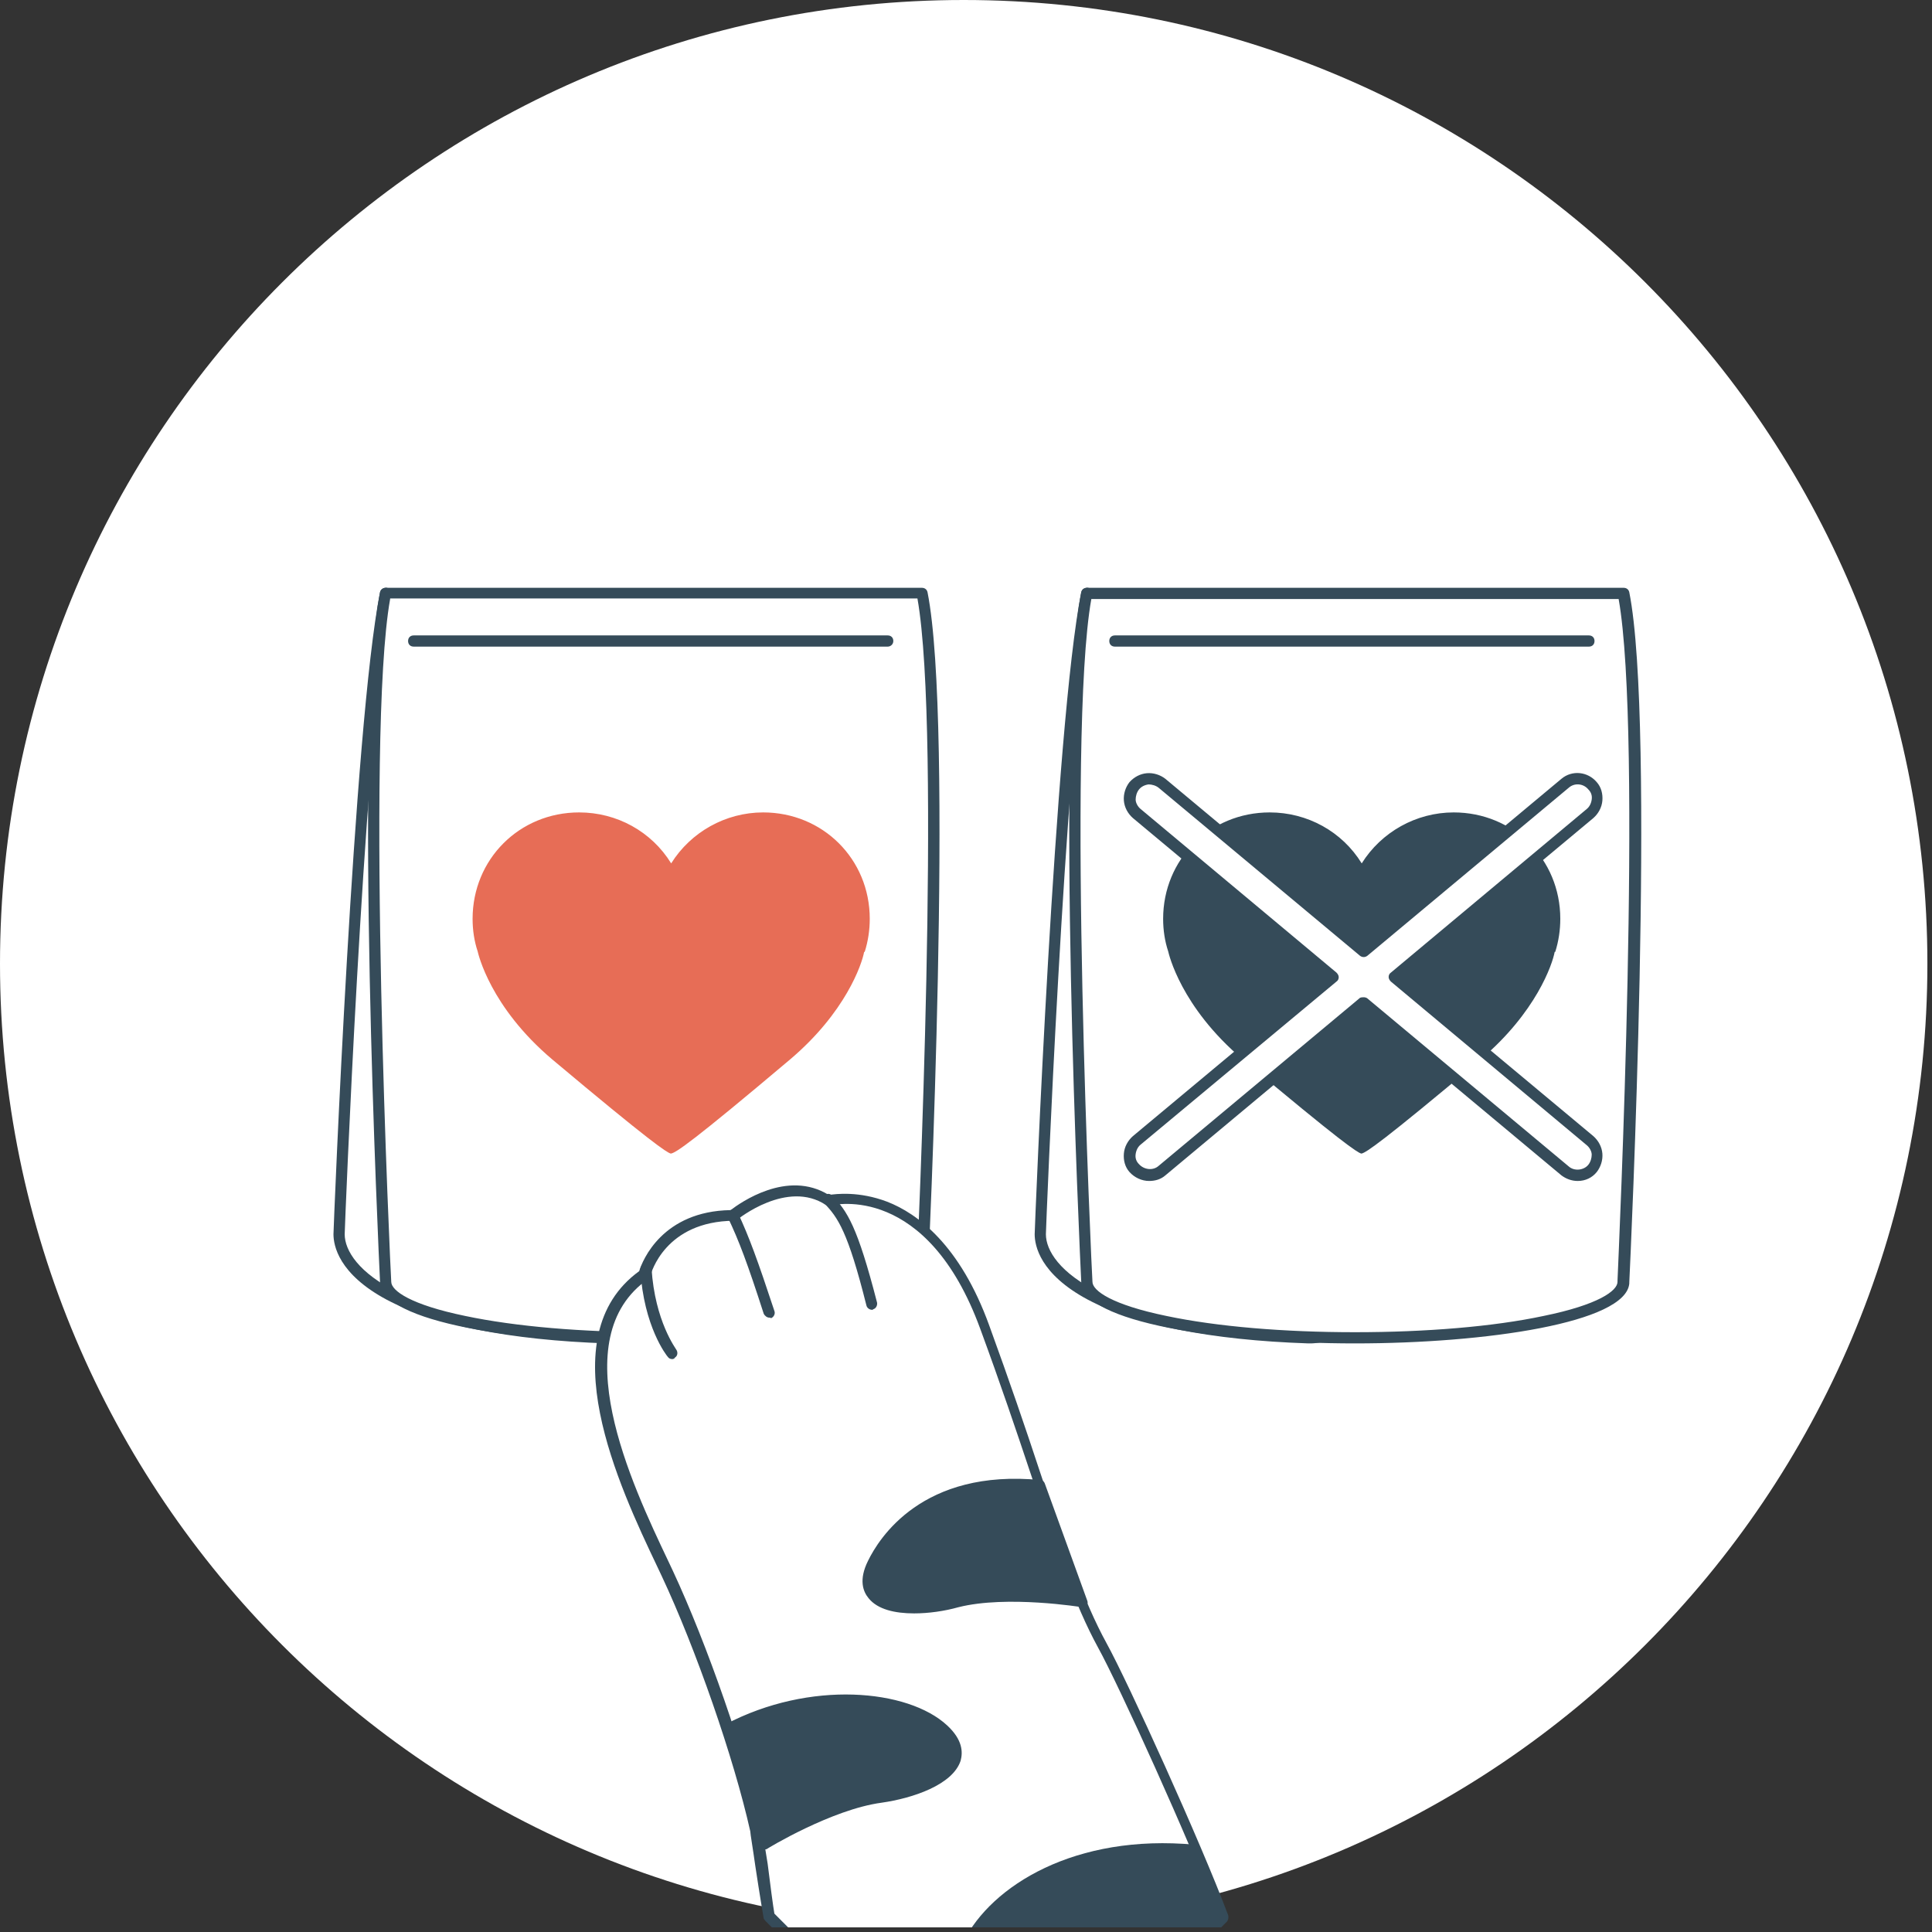 <?xml version="1.0"?>
<svg xmlns="http://www.w3.org/2000/svg" width="223" height="223" viewBox="0 0 223 223" fill="none">
<rect x="0" y="0" width="223" height="223" fill="#333333" stroke="none"/>
<g clip-path="url(#clip0)">
<path d="M111.234 222.467C172.667 222.467 222.468 172.666 222.468 111.234C222.468 49.801 172.667 0 111.234 0C49.801 0 0 49.801 0 111.234C0 172.666 49.801 222.467 111.234 222.467Z" fill="white"/>
<g clip-path="url(#clip1)">
<path d="M44.448 68.494C41.405 83.816 39.074 142.455 39.074 142.455C39.074 146.011 44.254 153.511 70.023 154.416C87.182 155.062 44.448 68.494 44.448 68.494Z" fill="white"/>
<path d="M70.283 155.062C70.218 155.062 70.153 155.062 70.088 155.062C58.693 154.675 50.146 152.929 44.642 150.02C39.074 147.046 38.491 143.748 38.491 142.455C38.491 141.873 40.822 83.622 43.865 68.365C43.93 68.106 44.124 67.912 44.448 67.847C44.707 67.783 44.966 67.977 45.096 68.171C46.585 71.144 81.225 141.68 73.714 153.252C72.938 154.481 71.772 155.062 70.283 155.062ZM44.772 70.563C41.923 88.148 39.786 141.873 39.786 142.455C39.786 146.205 46.196 152.929 70.153 153.769C71.254 153.834 72.096 153.446 72.614 152.606C74.621 149.502 74.232 138.964 61.024 106.703C54.419 90.799 47.232 75.67 44.772 70.563Z" fill="#354B59"/>
<path d="M106.412 68.494H44.448C41.405 83.816 44.448 147.951 44.448 147.951C44.448 151.507 58.304 154.416 75.398 154.416C92.491 154.416 106.347 151.507 106.347 147.951C106.412 148.015 109.52 83.881 106.412 68.494Z" fill="white"/>
<path d="M75.463 155.062C60.117 155.062 43.865 152.606 43.865 147.951C43.736 145.365 40.822 83.558 43.865 68.365C43.93 68.041 44.189 67.847 44.513 67.847H106.412C106.736 67.847 106.995 68.041 107.06 68.365C110.103 83.622 107.189 145.365 107.06 148.015C107.06 148.08 107.06 148.08 107.06 148.145C106.671 152.67 90.614 155.062 75.463 155.062ZM45.031 69.14C42.182 85.109 45.095 147.304 45.16 147.951C45.16 148.985 47.426 150.601 53.707 151.895C59.534 153.123 67.239 153.769 75.463 153.769C83.686 153.769 91.455 153.123 97.218 151.895C103.563 150.601 105.765 148.985 105.765 147.951C105.765 147.886 105.765 147.821 105.765 147.757C105.894 144.524 108.678 84.721 105.894 69.076H45.031V69.14Z" fill="#354B59"/>
<path d="M102.463 74.636H47.751C47.362 74.636 47.103 74.377 47.103 73.989C47.103 73.601 47.362 73.343 47.751 73.343H102.463C102.852 73.343 103.111 73.601 103.111 73.989C103.111 74.377 102.787 74.636 102.463 74.636Z" fill="#354B59"/>
<path d="M99.808 106.056C99.808 99.462 94.693 94.355 88.088 94.355C83.491 94.355 79.477 96.941 77.47 100.82C75.462 97.005 71.448 94.355 66.851 94.355C60.246 94.355 55.131 99.462 55.131 106.056C55.131 107.349 55.326 108.578 55.649 109.677C55.649 109.677 57.009 115.819 64.067 121.831C64.067 121.831 76.952 132.628 77.405 132.564C77.923 132.628 90.743 121.831 90.743 121.831C97.865 115.819 99.16 109.677 99.16 109.677C99.614 108.578 99.808 107.349 99.808 106.056Z" fill="#E76D56"/>
<path d="M77.47 133.145C77.405 133.145 77.405 133.145 77.405 133.145C76.952 133.016 75.139 131.852 63.743 122.284C56.556 116.207 55.196 110.065 55.132 109.806C54.743 108.642 54.549 107.349 54.549 106.056C54.549 99.203 59.923 93.773 66.851 93.773C71.189 93.773 75.204 95.971 77.47 99.656C79.736 96.035 83.75 93.773 88.089 93.773C94.952 93.773 100.391 99.139 100.391 106.056C100.391 107.349 100.197 108.642 99.808 109.871H99.743C99.484 111.293 97.607 116.853 91.197 122.284C79.865 131.852 78.053 133.016 77.47 133.145H77.535C77.535 133.145 77.535 133.145 77.47 133.145ZM56.232 109.612C56.232 109.742 57.657 115.69 64.455 121.444C68.923 125.193 76.11 131.141 77.47 131.982C78.829 131.141 86.017 125.193 90.484 121.444C97.348 115.625 98.707 109.612 98.707 109.612C99.031 108.449 99.225 107.285 99.225 106.056C99.225 99.785 94.304 94.872 88.024 94.872C83.75 94.872 79.865 97.199 77.923 101.014C77.729 101.401 77.146 101.401 76.952 101.014C75.009 97.199 71.124 94.872 66.851 94.872C60.57 94.872 55.65 99.785 55.65 106.056C55.714 107.22 55.844 108.449 56.232 109.612C56.232 109.548 56.232 109.612 56.232 109.612Z" fill="#E76D56"/>
<path d="M125.448 68.494C122.405 83.816 120.074 142.455 120.074 142.455C120.074 146.011 125.254 153.511 151.024 154.416C168.182 155.062 125.448 68.494 125.448 68.494Z" fill="white"/>
<path d="M151.218 155.062C151.154 155.062 151.089 155.062 151.024 155.062C139.628 154.675 131.081 152.929 125.578 150.02C120.009 147.046 119.427 143.748 119.427 142.455C119.427 141.873 121.758 83.622 124.801 68.365C124.866 68.106 125.06 67.912 125.384 67.847C125.643 67.783 125.902 67.977 126.031 68.171C127.52 71.144 162.161 141.68 154.65 153.252C153.873 154.481 152.772 155.062 151.218 155.062ZM125.707 70.563C122.858 88.148 120.722 141.873 120.722 142.455C120.722 146.205 127.132 152.929 151.089 153.769C152.19 153.834 153.031 153.446 153.549 152.606C155.556 149.502 155.168 138.964 141.959 106.703C135.42 90.799 128.168 75.67 125.707 70.563Z" fill="#354B59"/>
<path d="M187.413 68.494H125.448C122.405 83.816 125.448 147.951 125.448 147.951C125.448 151.507 139.304 154.416 156.398 154.416C173.492 154.416 187.348 151.507 187.348 147.951C187.413 148.015 190.456 83.881 187.413 68.494Z" fill="white"/>
<path d="M156.398 155.062C141.053 155.062 124.801 152.606 124.801 147.951C124.671 145.365 121.758 83.558 124.801 68.365C124.865 68.041 125.124 67.847 125.448 67.847H187.413C187.736 67.847 187.995 68.041 188.06 68.365C191.103 83.622 188.19 145.365 188.06 148.015C188.06 148.08 188.06 148.08 188.06 148.145C187.672 152.67 171.549 155.062 156.398 155.062ZM125.966 69.14C123.117 85.109 126.031 147.304 126.096 147.951C126.096 148.985 128.362 150.601 134.642 151.895C140.47 153.123 148.175 153.769 156.398 153.769C164.621 153.769 172.391 153.123 178.154 151.895C184.499 150.601 186.7 148.985 186.7 147.951C186.7 147.886 186.7 147.821 186.7 147.821C186.83 144.589 189.614 84.786 186.83 69.14H125.966Z" fill="#354B59"/>
<path d="M183.399 74.636H128.686C128.298 74.636 128.039 74.377 128.039 73.989C128.039 73.601 128.298 73.343 128.686 73.343H183.399C183.787 73.343 184.046 73.601 184.046 73.989C184.046 74.377 183.787 74.636 183.399 74.636Z" fill="#354B59"/>
<path d="M179.448 106.056C179.448 99.462 174.333 94.355 167.729 94.355C163.132 94.355 159.117 96.941 157.11 100.82C155.103 97.005 151.089 94.355 146.491 94.355C139.887 94.355 134.772 99.462 134.772 106.056C134.772 107.349 134.966 108.578 135.29 109.677C135.29 109.677 136.65 115.819 143.707 121.831C143.707 121.831 156.592 132.628 157.045 132.564C157.563 132.628 170.384 121.831 170.384 121.831C177.506 115.819 178.801 109.677 178.801 109.677C179.254 108.578 179.448 107.349 179.448 106.056Z" fill="#354B59"/>
<path d="M157.175 133.145C157.175 133.145 157.11 133.145 157.175 133.145C157.11 133.145 157.11 133.145 157.11 133.145C156.657 133.016 154.844 131.852 143.448 122.284C136.261 116.207 134.901 110.065 134.837 109.806C134.448 108.642 134.254 107.349 134.254 106.056C134.254 99.203 139.628 93.773 146.556 93.773C150.894 93.773 154.909 95.971 157.175 99.656C159.441 96.035 163.456 93.773 167.794 93.773C174.657 93.773 180.096 99.139 180.096 106.056C180.096 107.349 179.902 108.642 179.513 109.871H179.448C179.189 111.293 177.312 116.853 170.902 122.284C159.506 131.852 157.693 133.016 157.175 133.145H157.24C157.175 133.145 157.175 133.145 157.175 133.145ZM135.873 109.612C135.873 109.742 137.297 115.69 144.096 121.444C148.563 125.193 155.75 131.141 157.11 131.982C158.47 131.141 165.657 125.193 170.125 121.444C176.988 115.625 178.348 109.612 178.348 109.612C178.671 108.449 178.866 107.285 178.866 106.056C178.866 99.785 173.945 94.872 167.664 94.872C163.391 94.872 159.506 97.199 157.563 101.014C157.369 101.401 156.786 101.401 156.592 101.014C154.65 97.199 150.765 94.872 146.491 94.872C140.211 94.872 135.29 99.785 135.29 106.056C135.355 107.22 135.549 108.449 135.873 109.612C135.873 109.548 135.873 109.612 135.873 109.612Z" fill="#354B59"/>
<path d="M160.931 112.78L183.528 93.902C184.499 93.126 184.629 91.704 183.787 90.734C182.945 89.764 181.586 89.635 180.614 90.475L157.37 109.871L134.125 90.475C133.154 89.7 131.729 89.829 130.952 90.734C130.175 91.704 130.305 93.126 131.211 93.902L153.808 112.78L131.211 131.659C130.24 132.434 130.11 133.857 130.952 134.826C131.405 135.344 132.053 135.667 132.7 135.667C133.218 135.667 133.736 135.473 134.125 135.15L157.37 115.754L180.614 135.15C181.068 135.473 181.586 135.667 182.039 135.667C182.686 135.667 183.334 135.408 183.787 134.826C184.564 133.857 184.435 132.434 183.528 131.659L160.931 112.78Z" fill="white"/>
<path d="M182.104 136.313C181.391 136.313 180.744 136.055 180.226 135.667L157.37 116.595L134.513 135.667C133.995 136.119 133.348 136.313 132.636 136.313C131.794 136.313 130.952 135.926 130.369 135.279C129.851 134.697 129.657 133.921 129.722 133.146C129.787 132.37 130.175 131.659 130.758 131.141L152.772 112.78L130.758 94.419C130.175 93.902 129.787 93.191 129.722 92.415C129.657 91.639 129.916 90.863 130.369 90.281C130.887 89.7 131.6 89.312 132.377 89.247C133.154 89.182 133.931 89.441 134.513 89.894L157.37 108.966L180.226 89.894C181.456 88.859 183.269 89.053 184.305 90.281C184.823 90.863 185.017 91.639 184.953 92.415C184.888 93.191 184.499 93.902 183.917 94.419L161.902 112.78L183.917 131.141C184.499 131.659 184.888 132.37 184.953 133.146C185.017 133.921 184.758 134.697 184.305 135.279C183.787 135.926 183.01 136.313 182.104 136.313ZM157.434 115.108C157.564 115.108 157.758 115.172 157.823 115.237L181.068 134.633C181.715 135.214 182.816 135.085 183.334 134.439C183.593 134.115 183.722 133.663 183.722 133.275C183.722 132.887 183.463 132.434 183.14 132.176L160.542 113.297C160.413 113.168 160.283 112.974 160.283 112.78C160.283 112.586 160.348 112.392 160.542 112.263L183.14 93.385C183.463 93.126 183.658 92.738 183.722 92.286C183.787 91.833 183.658 91.445 183.334 91.122C182.751 90.411 181.715 90.346 181.068 90.928L157.823 110.323C157.564 110.517 157.24 110.517 156.981 110.323L133.736 90.928C133.413 90.669 132.959 90.54 132.571 90.54C132.118 90.605 131.729 90.799 131.47 91.122C131.211 91.445 131.082 91.898 131.082 92.286C131.082 92.674 131.341 93.126 131.664 93.385L154.262 112.263C154.391 112.392 154.521 112.586 154.521 112.78C154.521 112.974 154.456 113.168 154.262 113.297L131.664 132.111C131.341 132.37 131.146 132.758 131.082 133.21C131.017 133.663 131.146 134.051 131.47 134.374C132.053 135.02 133.089 135.15 133.736 134.568L156.981 115.172C157.111 115.108 157.305 115.108 157.434 115.108Z" fill="#354B59"/>
<path d="M87.246 211.18C87.376 211.762 88.606 220.619 88.8 221.266L106.865 239.368C111.333 243.894 118.649 243.894 123.182 239.368L141.247 221.266C138.139 212.926 129.657 194.371 127.261 189.974C123.052 182.281 120.139 170.837 113.664 153.252C107.189 135.602 95.599 138.576 95.599 138.576C90.678 135.279 84.592 140.322 84.592 140.322C75.98 140.386 74.362 147.175 74.362 147.175C63.613 154.675 73.002 173.23 76.951 181.699C80.966 190.039 85.369 202.646 87.246 211.18Z" fill="white"/>
<path d="M115.024 243.377C111.786 243.377 108.743 242.084 106.412 239.821L88.347 221.718C88.283 221.654 88.218 221.524 88.153 221.46C88.088 221.072 87.7 218.809 87.182 215.382C86.923 213.508 86.599 211.633 86.599 211.374C84.722 202.969 80.319 190.298 76.369 181.893L75.851 180.794C71.448 171.549 63.354 154.287 73.779 146.722C74.168 145.429 76.498 139.805 84.333 139.675C85.434 138.835 90.873 134.956 95.664 137.93C96.506 137.8 99.16 137.477 102.398 138.706C105.894 140.063 110.815 143.684 114.182 152.994C116.513 159.394 118.391 164.889 120.009 169.803C122.923 178.531 125.06 184.802 127.715 189.651C130.175 194.112 138.592 212.602 141.765 221.072C141.83 221.33 141.765 221.589 141.635 221.783L123.571 239.885C121.369 242.084 118.326 243.377 115.024 243.377ZM89.383 220.878L107.319 238.851C109.391 240.92 112.11 242.019 115.024 242.019C117.937 242.019 120.657 240.855 122.729 238.851L140.535 221.007C137.297 212.473 129.139 194.5 126.743 190.168C124.024 185.19 121.887 178.854 118.973 170.126C117.355 165.277 115.477 159.717 113.146 153.381C106.995 136.572 96.311 139.029 95.858 139.158C95.664 139.223 95.47 139.158 95.34 139.093C90.873 136.119 85.175 140.71 85.11 140.774C84.981 140.839 84.851 140.904 84.722 140.904C76.757 140.968 75.139 146.981 75.074 147.24C75.009 147.369 74.944 147.498 74.815 147.627C64.973 154.481 72.873 171.225 77.146 180.212L77.664 181.311C81.614 189.78 86.081 202.581 87.959 211.051C88.024 211.309 88.218 212.796 88.606 215.124C88.865 217.257 89.254 220.167 89.383 220.878Z" fill="#354B59"/>
<path d="M100.65 151.183C100.391 151.183 100.067 150.989 100.002 150.666C97.865 142.132 96.7 140.516 95.146 138.9C94.887 138.641 94.887 138.253 95.146 137.994C95.405 137.736 95.793 137.736 96.052 137.994C97.801 139.805 98.966 141.55 101.232 150.343C101.297 150.666 101.103 151.054 100.779 151.119C100.779 151.183 100.714 151.183 100.65 151.183Z" fill="#354B59"/>
<path d="M88.8 152.088C88.541 152.088 88.282 151.894 88.153 151.636C86.275 145.817 85.304 143.231 84.009 140.516C83.88 140.192 84.009 139.805 84.333 139.675C84.657 139.546 85.045 139.675 85.175 139.999C86.469 142.779 87.441 145.429 89.383 151.313C89.513 151.636 89.319 152.024 88.995 152.153C88.93 152.088 88.865 152.088 88.8 152.088Z" fill="#354B59"/>
<path d="M77.599 156.873C77.405 156.873 77.211 156.808 77.081 156.614C76.952 156.485 74.297 153.123 73.909 146.528C73.909 146.14 74.168 145.882 74.491 145.817C74.88 145.817 75.139 146.076 75.204 146.399C75.592 152.541 78.053 155.709 78.053 155.773C78.247 156.032 78.247 156.485 77.923 156.679C77.858 156.808 77.729 156.873 77.599 156.873Z" fill="#354B59"/>
<path d="M100.649 180.406C103.175 175.169 109.391 170.385 120.009 171.419L124.93 184.996C124.93 184.996 116.189 183.509 110.362 184.996C104.599 186.483 98.189 185.643 100.649 180.406Z" fill="#354B59"/>
<path d="M105.506 186.225C103.304 186.225 101.297 185.772 100.261 184.479C99.614 183.703 99.096 182.345 100.196 180.147C101.427 177.626 106.412 169.48 120.139 170.837C120.333 170.837 120.527 171.031 120.592 171.225L125.513 184.802C125.578 184.996 125.513 185.19 125.448 185.319C125.319 185.449 125.125 185.513 124.93 185.513C124.866 185.513 116.254 184.091 110.621 185.513C109.002 185.966 107.189 186.225 105.506 186.225ZM117.16 171.872C109.714 171.872 103.822 175.04 101.168 180.664C100.52 182.022 100.52 183.057 101.103 183.832C102.333 185.319 106.088 185.578 110.232 184.544C115.024 183.315 121.628 184.026 124.089 184.414L119.621 172.066C118.779 171.872 118.002 171.872 117.16 171.872Z" fill="#354B59"/>
<path d="M111.203 224.11C114.441 217.645 124.088 211.633 137.945 212.926L141.376 221.201L133.801 228.701C130.369 228.765 126.743 229.089 123.894 229.735C116.319 231.61 107.901 230.511 111.203 224.11Z" fill="#354B59"/>
<path d="M108.937 199.607C104.664 195.664 93.463 194.629 84.009 199.543L88.153 212.926C88.153 212.926 95.729 208.271 101.686 207.495C107.643 206.719 113.211 203.551 108.937 199.607Z" fill="#354B59"/>
<path d="M88.153 213.508C88.089 213.508 88.024 213.508 87.959 213.443C87.83 213.378 87.7 213.249 87.635 213.055L83.492 199.672C83.427 199.413 83.556 199.155 83.75 199.026C93.463 193.918 104.794 194.952 109.326 199.155C111.139 200.836 111.139 202.258 110.88 203.228C109.974 206.008 105.376 207.56 101.751 208.077C95.988 208.853 88.542 213.378 88.477 213.443C88.348 213.443 88.218 213.508 88.153 213.508ZM84.657 199.866L88.477 212.15C90.42 211.051 96.506 207.689 101.556 206.978C105.83 206.396 109.197 204.715 109.779 202.905C110.038 202 109.65 201.03 108.549 199.995C104.47 196.246 93.722 195.276 84.657 199.866Z" fill="#354B59"/>
</g>
</g>
<defs>
<clipPath id="clip0">
<rect x="0" width="222.467" height="222.467" rx="45" fill="white"/>
</clipPath>
<clipPath id="clip1">
<rect width="165.238" height="210.377" fill="white" transform="translate(24.182 33)"/>
</clipPath>
</defs>
</svg>
